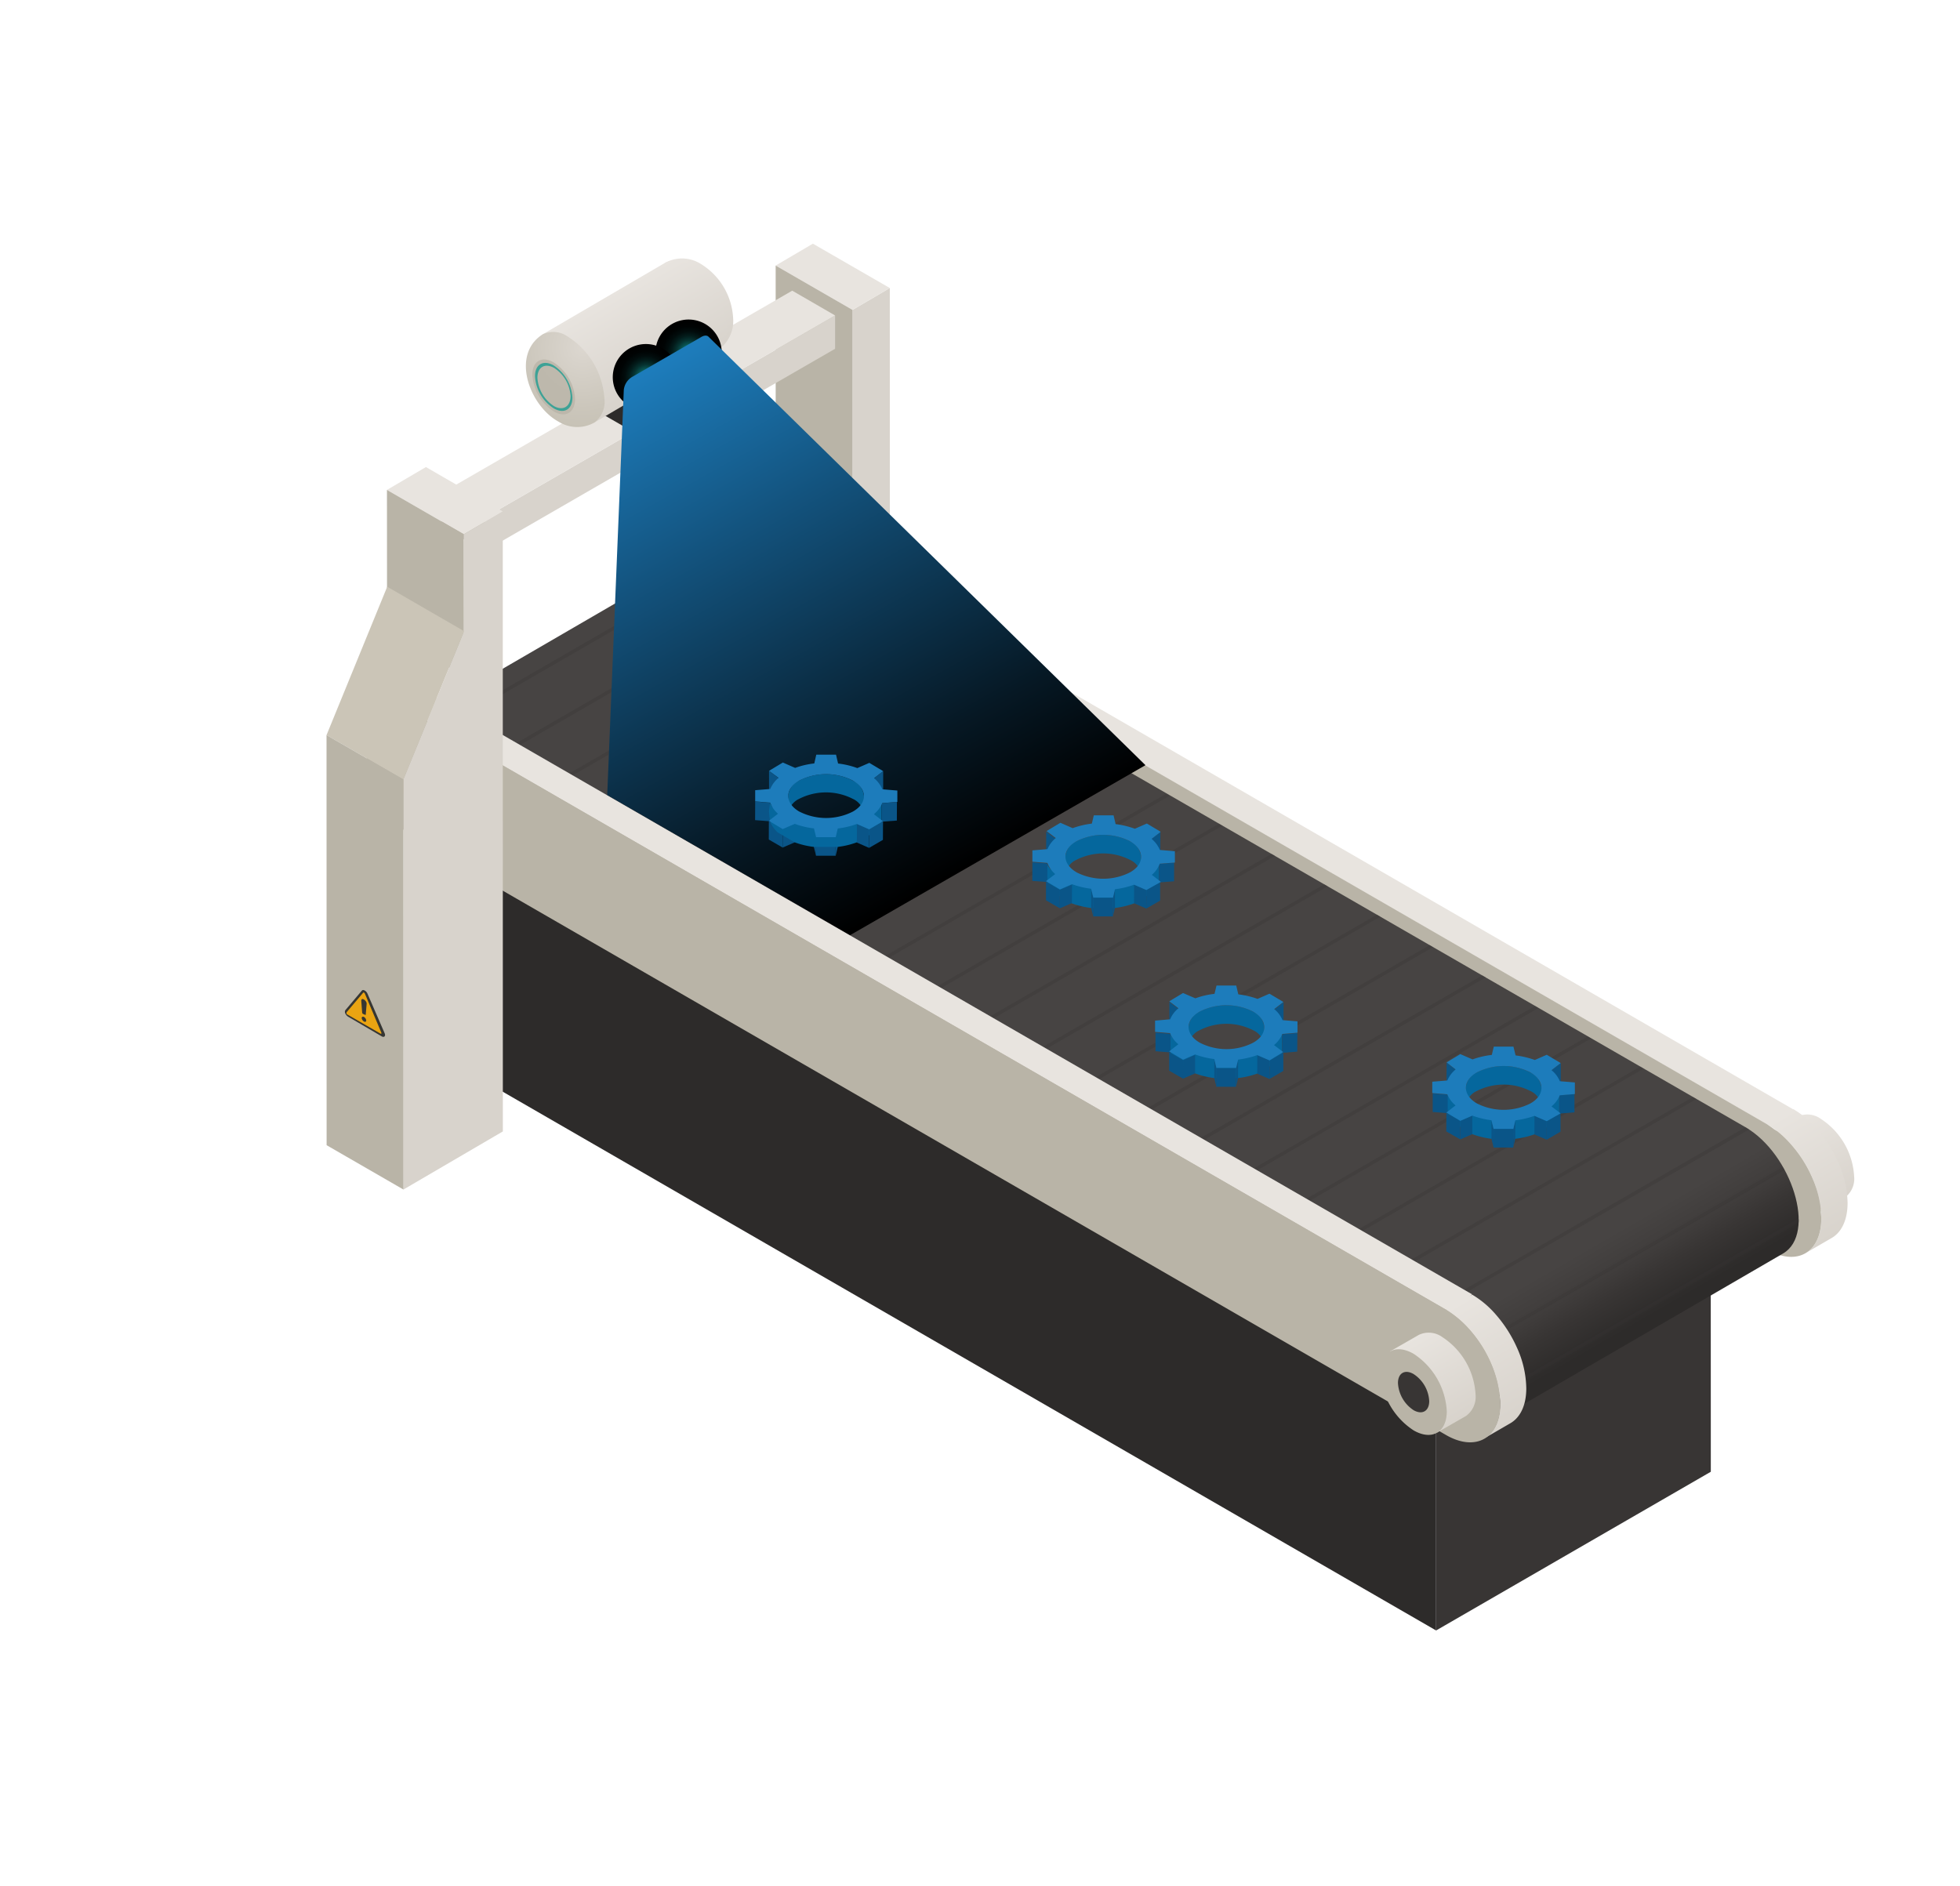 <svg xmlns="http://www.w3.org/2000/svg" xmlns:xlink="http://www.w3.org/1999/xlink" viewBox="0 0 236.44 227.56"><defs><style>.cls-1{isolation:isolate;}.cls-2{fill:url(#铃琨眄_沭噤桢眚_38);}.cls-20,.cls-3{fill:#b9b4a7;}.cls-11,.cls-4{fill:#383534;}.cls-5{fill:#d8d3cc;}.cls-6{fill:#e8e4df;}.cls-7{fill:url(#铃琨眄_沭噤桢眚_38-2);}.cls-8{fill:#2d2b2a;}.cls-9{fill:url(#铃琨眄_沭噤桢眚_104);}.cls-10{fill:#1f1c1c;}.cls-11{opacity:0.3;mix-blend-mode:multiply;}.cls-12{fill:url(#铃琨眄_沭噤桢眚_38-3);}.cls-13{fill:#cbc5b7;}.cls-14{fill:#363633;}.cls-15{fill:#eaa412;}.cls-16{fill:url(#铃琨眄_沭噤桢眚_38-4);}.cls-17{fill:url(#铃琨眄_沭噤桢眚_38-5);}.cls-18{fill:url(#铃琨眄_沭噤桢眚_38-6);}.cls-19{fill:url(#铃琨眄_沭噤桢眚_127);}.cls-20{opacity:0.8;}.cls-21{fill:#3da296;}.cls-22{fill:#95fff9;}.cls-22,.cls-23,.cls-24,.cls-25{mix-blend-mode:screen;}.cls-23{fill:url(#铃琨眄_沭噤桢眚_672);}.cls-24{fill:url(#铃琨眄_沭噤桢眚_672-2);}.cls-25{fill:url(#未命名的渐变_17);}.cls-26{fill:#0a5588;}.cls-27{fill:#05679d;}.cls-28{fill:#1d7cbb;}</style><linearGradient id="铃琨眄_沭噤桢眚_38" x1="216.5" y1="134.88" x2="222.16" y2="144.68" gradientUnits="userSpaceOnUse"><stop offset="0" stop-color="#e8e4df"/><stop offset="1" stop-color="#d8d3cc"/></linearGradient><linearGradient id="铃琨眄_沭噤桢眚_38-2" x1="213.8" y1="135.28" x2="221.69" y2="148.95" xlink:href="#铃琨眄_沭噤桢眚_38"/><linearGradient id="铃琨眄_沭噤桢眚_104" x1="147.93" y1="138.86" x2="169.79" y2="176.72" gradientUnits="userSpaceOnUse"><stop offset="0.73" stop-color="#474443"/><stop offset="0.82" stop-color="#403d3c"/><stop offset="0.88" stop-color="#383534"/><stop offset="0.98" stop-color="#2d2b2a"/></linearGradient><linearGradient id="铃琨眄_沭噤桢眚_38-3" x1="175.04" y1="157.66" x2="182.94" y2="171.33" xlink:href="#铃琨眄_沭噤桢眚_38"/><linearGradient id="铃琨眄_沭噤桢眚_38-4" x1="170.83" y1="161.24" x2="176.49" y2="171.05" xlink:href="#铃琨眄_沭噤桢眚_38"/><linearGradient id="铃琨眄_沭噤桢眚_38-5" x1="82.48" y1="30.64" x2="87.89" y2="41.2" xlink:href="#铃琨眄_沭噤桢眚_38"/><linearGradient id="铃琨眄_沭噤桢眚_38-6" x1="1334.9" y1="35.08" x2="1328.7" y2="45.82" gradientTransform="matrix(-1, 0, 0, 1, 1409.28, 0)" xlink:href="#铃琨眄_沭噤桢眚_38"/><radialGradient id="铃琨眄_沭噤桢眚_127" cx="70.28" cy="41.88" r="13.68" gradientUnits="userSpaceOnUse"><stop offset="0" stop-color="#dcd7d0"/><stop offset="0.54" stop-color="#cbc6bb"/><stop offset="1" stop-color="#c0bbad"/></radialGradient><radialGradient id="铃琨眄_沭噤桢眚_672" cx="83.12" cy="42.56" r="4.04" gradientUnits="userSpaceOnUse"><stop offset="0" stop-color="#14b4ac"/><stop offset="0.05" stop-color="#129e97"/><stop offset="0.16" stop-color="#0d746f"/><stop offset="0.27" stop-color="#09504d"/><stop offset="0.38" stop-color="#063331"/><stop offset="0.51" stop-color="#031c1b"/><stop offset="0.64" stop-color="#010c0c"/><stop offset="0.79" stop-color="#000303"/><stop offset="1"/></radialGradient><radialGradient id="铃琨眄_沭噤桢眚_672-2" cx="77.97" cy="45.53" r="4.04" xlink:href="#铃琨眄_沭噤桢眚_672"/><linearGradient id="未命名的渐变_17" x1="78.25" y1="44.88" x2="112.69" y2="106.74" gradientUnits="userSpaceOnUse"><stop offset="0" stop-color="#1d7cbb"/><stop offset="0.31" stop-color="#13537e"/><stop offset="0.78" stop-color="#061824"/><stop offset="1"/></linearGradient></defs><title>图标222</title><g class="cls-1"><g id="_0" data-name="0"><g id="Axonometric_Cylinder" data-name="Axonometric Cylinder"><path class="cls-2" d="M219.66,135a2.78,2.78,0,0,0-2.85-.26l-3.48,2,5.71,9.77,3.48-2a2.81,2.81,0,0,0,1.15-2.57A8.86,8.86,0,0,0,219.66,135Z"/><path id="Cylinder_face" data-name="Cylinder face" class="cls-3" d="M220.19,143.9c0,2.56-1.79,3.59-4,2.31a8.85,8.85,0,0,1-4-6.93c0-2.55,1.8-3.58,4-2.31A8.85,8.85,0,0,1,220.19,143.9Z"/><path id="Cylinder_face-2" data-name="Cylinder face" class="cls-4" d="M218.07,142.68c0,1.21-.84,1.69-1.88,1.09a4.14,4.14,0,0,1-1.89-3.27c0-1.2.84-1.69,1.89-1.09A4.19,4.19,0,0,1,218.07,142.68Z"/></g><polygon class="cls-5" points="102.84 37.39 107.34 34.75 107.35 109.56 102.85 112.2 102.84 37.39"/><polygon class="cls-6" points="93.57 32.04 98.06 29.4 107.34 34.75 102.84 37.39 93.57 32.04"/><polygon class="cls-3" points="102.84 37.39 102.85 112.2 93.58 106.84 93.57 32.04 102.84 37.39"/><g class="cls-1"><path class="cls-6" d="M92.68,62.42C90.86,61.37,89.21,61.28,88,62l-3.16,1.84c1.19-.69,2.84-.6,4.67.45l123.65,71.39,1.87-.59,1.3-1.24Z"/><path class="cls-7" d="M221.74,140.23a15.7,15.7,0,0,0-2.54-4,11.65,11.65,0,0,0-2.86-2.41l-3.17,1.83a11.55,11.55,0,0,1,2.86,2.42,15.74,15.74,0,0,1,2.55,4,12.25,12.25,0,0,1,1.13,4.92c0,2.07-.73,3.53-1.91,4.21l3.17-1.84c1.17-.68,1.9-2.14,1.91-4.21A12.44,12.44,0,0,0,221.74,140.23Z"/><path class="cls-3" d="M213.17,135.65,89.52,64.26c-3.62-2.09-6.58-.4-6.59,3.76a14.42,14.42,0,0,0,6.54,11.33l123.66,71.39c3.62,2.09,6.57.43,6.58-3.75A14.43,14.43,0,0,0,213.17,135.65Z"/></g><polygon class="cls-4" points="173.24 161.78 206.37 142.63 206.38 177.57 173.24 196.72 173.24 161.78"/><polygon class="cls-8" points="173.24 161.78 173.24 196.72 57.17 129.71 57.16 94.77 173.24 161.78"/><g class="cls-1"><path class="cls-3" d="M176.32,157.49,56,88.08c-2.79-1.61-5.06-.31-5.07,2.88a11.12,11.12,0,0,0,5,8.73l120.35,69.42c2.78,1.6,5.05.31,5.06-2.9A11.12,11.12,0,0,0,176.32,157.49Z"/><path class="cls-9" d="M210.56,136,90.22,66.6c-1.4-.81-3.17-1.26-4.57-.44L51.41,86.05c1.4-.81,3.16-.37,4.57.44l120.35,69.42c5.5,3.17,8.66,12.81,4.52,15.22l34.24-19.89C219.19,148.85,216.13,139.23,210.56,136Z"/><path class="cls-10" d="M176.33,155.91,56,86.49c-3.54-2-6.44-.39-6.45,3.68a14.18,14.18,0,0,0,6.41,11.11l120.34,69.41c3.54,2.05,6.44.4,6.45-3.68A14.15,14.15,0,0,0,176.33,155.91Zm0,13.2L55.94,99.69a11.12,11.12,0,0,1-5-8.73c0-3.19,2.28-4.49,5.07-2.88l120.34,69.41a11.12,11.12,0,0,1,5,8.72C181.34,169.42,179.07,170.71,176.29,169.11Z"/><path class="cls-11" d="M81.35,101.13l-.41-.24,34.34-19.83.42.24ZM141.11,96l-.42-.24-34.34,19.83.41.24ZM122.05,85l-.41-.24L87.29,104.55l.42.24Zm12.71,7.33-.42-.24L100,111.88l.42.24Zm-6.35-3.66-.42-.25L93.64,108.22l.42.24ZM215.18,141l-.12-.2-34.29,19.8c.06.1.12.2.17.3s34.32-19.73,34.32-19.73S215.21,141,215.18,141ZM210.57,136l-34.34,19.83.1.06a2.43,2.43,0,0,1,.28.2L211,136.27ZM55.94,86.47,90.29,66.64l-.44-.23L55.49,86.25ZM103,74l-.42-.24L68.23,93.56l.42.24ZM61.88,89.89l.41.25L96.64,70.3l-.41-.24Zm47.47-12.26-.42-.24L74.58,97.22l.42.24Zm63.52,36.64-.41-.24-34.35,19.84.42.24ZM147.46,99.62l-.41-.24L112.7,119.21l.42.24Zm38.12,22-.42-.24-34.34,19.83.41.24Zm6.35,3.67-.41-.24-34.35,19.83.41.24Zm25,21.84s0-.08,0-.11l-33.72,19.47.41.24L217,147.48C217,147.36,217,147.24,217,147.11ZM204.64,132.6l-.42-.24-34.35,19.83.42.24Zm-6.36-3.67-.41-.24-34.35,19.83.42.24Zm-38.11-22-.42-.24L125.4,126.54l.42.24Zm-6.35-3.67-.42-.24-34.35,19.83.42.24Zm25.41,14.66-.42-.24-34.35,19.83.42.24Zm-12.71-7.33-.41-.24L131.76,130.2l.41.24Z"/></g><g class="cls-1"><path class="cls-6" d="M53.93,84.8c-1.83-1-3.48-1.15-4.67-.45l-3.17,1.84c1.2-.7,2.85-.6,4.67.45L174.41,158l1.92-.66,1.25-1.18Z"/><path class="cls-12" d="M183,162.61a15.79,15.79,0,0,0-2.55-4,11.5,11.5,0,0,0-2.86-2.41L174.41,158a11.73,11.73,0,0,1,2.87,2.41,16.16,16.16,0,0,1,2.54,4,12.52,12.52,0,0,1,1.14,4.93c0,2.07-.74,3.52-1.92,4.21l3.17-1.84c1.18-.69,1.91-2.14,1.91-4.21A12.25,12.25,0,0,0,183,162.61Z"/><path class="cls-3" d="M174.41,158A14.46,14.46,0,0,1,181,169.37c0,4.17-3,5.84-6.59,3.75L50.72,101.73a14.43,14.43,0,0,1-6.55-11.34c0-4.16,3-5.84,6.59-3.75Z"/></g><g id="Axonometric_Cube" data-name="Axonometric Cube"><polygon id="Cube_face_-_left" data-name="Cube face - left" class="cls-3" points="58.44 66.5 53.27 63.52 53.27 59.49 58.44 62.48 58.44 66.5"/><polygon id="Cube_face_-_right" data-name="Cube face - right" class="cls-5" points="100.74 42.08 58.44 66.5 58.44 62.48 100.74 38.06 100.74 42.08"/><polygon id="Cube_face_-_top" data-name="Cube face - top" class="cls-6" points="58.44 62.48 53.27 59.49 95.57 35.07 100.74 38.06 58.44 62.48"/></g><polygon class="cls-6" points="46.68 59.11 51.38 56.35 60.65 61.71 55.95 64.46 46.68 59.11"/><polygon class="cls-3" points="55.95 64.46 55.97 81.6 46.69 76.24 46.68 59.11 55.95 64.46"/><polygon class="cls-5" points="60.66 136.51 60.65 61.71 55.95 64.46 55.96 76.21 48.66 94.04 48.67 143.52 60.66 136.51"/><polygon class="cls-13" points="46.71 70.79 39.39 88.69 48.66 94.04 55.98 76.15 46.71 70.79"/><polygon class="cls-3" points="48.66 94.04 39.39 88.69 39.4 138.17 48.67 143.52 48.66 94.04"/><path class="cls-14" d="M42,122.67a.87.87,0,0,1-.34-.39.4.4,0,0,1,0-.4l2-2.37c.07-.08.2-.08.34,0a.84.84,0,0,1,.34.4l2.05,4.73c.08.17.08.32,0,.4s-.19.08-.34,0Z"/><path class="cls-15" d="M41.82,122.12l2-2.36c0-.05.15,0,.19.11l2,4.74c0,.1,0,.16-.09.11l-4.11-2.37C41.83,122.3,41.77,122.17,41.82,122.12Z"/><path class="cls-14" d="M43.79,122.33a.23.23,0,0,1-.1-.14l-.11-1.44c0-.51.69,0,.65.37l-.11,1.31a.06.06,0,0,1-.09,0Zm.12.37c-.15-.08-.28,0-.28.12a.58.58,0,0,0,.28.43c.15.09.27,0,.27-.11A.57.57,0,0,0,43.91,122.7Z"/><g id="Axonometric_Cylinder-2" data-name="Axonometric Cylinder"><path class="cls-16" d="M174,161.33a2.79,2.79,0,0,0-2.85-.27l-3.48,2,5.71,9.77,3.48-2a2.84,2.84,0,0,0,1.14-2.58A8.84,8.84,0,0,0,174,161.33Z"/><path id="Cylinder_face-3" data-name="Cylinder face" class="cls-3" d="M174.53,170.27c0,2.55-1.8,3.58-4,2.31a8.85,8.85,0,0,1-4-6.93c0-2.56,1.79-3.59,4-2.31A8.85,8.85,0,0,1,174.53,170.27Z"/><path id="Cylinder_face-4" data-name="Cylinder face" class="cls-4" d="M172.41,169.05c0,1.2-.84,1.69-1.89,1.09a4.19,4.19,0,0,1-1.88-3.27c0-1.21.84-1.69,1.88-1.09A4.14,4.14,0,0,1,172.41,169.05Z"/></g><g id="Axonometric_Cube-2" data-name="Axonometric Cube"><polygon id="Cube_face_-_left-2" data-name="Cube face - left" class="cls-8" points="76.41 52.12 72.65 49.95 72.65 43.52 83.48 41.61 76.41 52.12"/><polygon id="Cube_face_-_right-2" data-name="Cube face - right" class="cls-4" points="83.78 51.86 76.41 56.12 76.41 45.69 83.78 41.43 83.78 51.86"/><polygon id="Cube_face_-_top-2" data-name="Cube face - top" class="cls-8" points="76.41 45.69 72.65 43.52 80.03 39.26 83.78 41.43 76.41 45.69"/></g><path class="cls-17" d="M84.52,31.83a4.23,4.23,0,0,0-4.29-.12l6.21,10.62a4.19,4.19,0,0,0,2-3.92A8.17,8.17,0,0,0,84.52,31.83Z"/><path class="cls-18" d="M80.23,31.71a3,3,0,0,1,3,.25,9.58,9.58,0,0,1,4.45,7.48,3.09,3.09,0,0,1-1.27,2.89L71.67,51,65.46,40.34Z"/><path class="cls-19" d="M65.46,40.34a3,3,0,0,1,3,.25,9.58,9.58,0,0,1,4.45,7.48A3.1,3.1,0,0,1,71.67,51a4.24,4.24,0,0,1-4.28-.12C63.91,49,61.56,42.83,65.46,40.34Z"/><path class="cls-20" d="M66.75,43.7a5.62,5.62,0,0,1,2.62,4.41c0,1.65-1.11,2.35-2.53,1.56a5.66,5.66,0,0,1-2.62-4.41C64.19,43.61,65.33,42.91,66.75,43.7Z"/><path class="cls-21" d="M66.76,44.07c-1.25-.69-2.24-.08-2.22,1.36a4.94,4.94,0,0,0,2.29,3.86c1.25.69,2.24.09,2.22-1.36A5,5,0,0,0,66.76,44.07ZM66.83,49a4.39,4.39,0,0,1-2-3.41c0-1.28.86-1.82,2-1.21a4.36,4.36,0,0,1,2,3.42C68.81,49.07,67.93,49.6,66.83,49Z"/><path class="cls-4" d="M84.63,42.66,76.25,47.5c-.55.32-1,.13-1-.43a2.09,2.09,0,0,1,1-1.58l8.38-4.84c.55-.32,1-.13,1,.43A2.09,2.09,0,0,1,84.63,42.66Z"/><path class="cls-22" d="M83.81,42.2a1.37,1.37,0,0,1-.75,1c-.38.18-.67,0-.64-.34a1.38,1.38,0,0,1,.75-1C83.56,41.69,83.84,41.84,83.81,42.2Z"/><path class="cls-23" d="M79.62,44.58a4,4,0,1,0,1.48-5.51A4,4,0,0,0,79.62,44.58Z"/><path class="cls-22" d="M78.67,45.18a1.4,1.4,0,0,1-.75,1c-.39.18-.68,0-.65-.34a1.37,1.37,0,0,1,.76-1C78.41,44.66,78.7,44.81,78.67,45.18Z"/><path class="cls-24" d="M74.48,47.55A4,4,0,1,0,76,42,4,4,0,0,0,74.48,47.55Z"/><path class="cls-25" d="M85.48,40.64c-.17-.19-.49-.2-.85,0l-8.38,4.84a2.09,2.09,0,0,0-1,1.58l-2,48.86,29.3,16.91,35.63-20.51Z"/><polygon class="cls-26" points="92.77 93.01 92.77 95.25 93.87 96.09 93.88 93.85 92.77 93.01"/><polygon class="cls-26" points="91.1 96.71 91.09 98.95 92.9 99.09 92.91 96.86 91.1 96.71"/><polygon class="cls-26" points="92.75 99.05 92.74 101.29 94.41 102.26 94.42 100.02 92.75 99.05"/><polygon class="cls-26" points="94.42 100.02 94.41 102.26 95.87 101.63 95.88 99.39 94.42 100.02"/><polygon class="cls-26" points="100.82 101.01 100.81 103.25 101.06 102.2 101.06 99.96 100.82 101.01"/><polygon class="cls-26" points="98.19 99.94 98.18 102.18 98.44 103.24 98.45 101 98.19 99.94"/><rect class="cls-26" x="98.51" y="100.94" width="2.24" height="2.37" transform="translate(-2.78 201.47) rotate(-89.84)"/><path class="cls-27" d="M177.61,136.84a10.41,10.41,0,0,0,2.31.56h2.87a10.67,10.67,0,0,0,2.31-.54l2.05-1.17a3.43,3.43,0,0,0,.95-1.34v-2.24c-2.44,2.74-12.63,2.54-13.47-.05l-.14,1,.14,1.2a3.39,3.39,0,0,0,.94,1.34Z"/><polygon class="cls-26" points="174.51 128.22 174.5 130.46 175.61 131.31 175.62 129.06 174.51 128.22"/><polygon class="cls-26" points="187.17 129.12 187.17 131.36 188.27 130.5 188.28 128.26 187.17 129.12"/><path class="cls-27" d="M184.6,129.39a7.14,7.14,0,0,0-6.46,0,2.28,2.28,0,0,0-1.32,1.86v2.24a2.27,2.27,0,0,1,1.33-1.86,7.14,7.14,0,0,1,6.46,0,2.28,2.28,0,0,1,1.34,1.88v-2.24A2.29,2.29,0,0,0,184.6,129.39Z"/><polygon class="cls-26" points="172.83 131.92 172.83 134.16 174.64 134.31 174.64 132.07 172.83 131.92"/><polygon class="cls-26" points="188.11 132.12 188.1 134.36 189.93 134.21 189.93 131.97 188.11 132.12"/><polygon class="cls-26" points="174.48 134.27 174.47 136.51 176.15 137.47 176.16 135.23 174.48 134.27"/><polygon class="cls-26" points="176.16 135.23 176.15 137.47 177.61 136.84 177.61 134.6 176.16 135.23"/><polygon class="cls-26" points="185.11 134.63 185.1 136.87 186.58 137.51 186.59 135.27 185.11 134.63"/><polygon class="cls-26" points="186.59 135.27 186.58 137.51 188.25 136.54 188.25 134.3 186.59 135.27"/><polygon class="cls-26" points="182.55 136.22 182.55 138.46 182.79 137.41 182.8 135.17 182.55 136.22"/><polygon class="cls-26" points="179.92 135.16 179.92 137.4 180.18 138.46 180.18 136.22 179.92 135.16"/><path class="cls-28" d="M186.59,135.27l-1.48-.64a10.81,10.81,0,0,1-2.31.54l-.25,1.05h-2.37l-.26-1.06a10.55,10.55,0,0,1-2.31-.56l-1.45.63-1.68-1,1.11-.86a3.36,3.36,0,0,1-1-1.34l-1.81-.15v-1.37l1.82-.15a3.4,3.4,0,0,1,1-1.33l-1.1-.85,1.66-1,1.48.64a9.81,9.81,0,0,1,2.32-.54l.24-1h2.37l.26,1.06a10.63,10.63,0,0,1,2.32.55l1.44-.63,1.68,1-1.11.86a3.23,3.23,0,0,1,1,1.33l1.82.15V132l-1.82.15a3.46,3.46,0,0,1-1,1.34l1.1.84Zm-8.43-2.14a7.14,7.14,0,0,0,6.46,0c1.77-1,1.77-2.71,0-3.74a7.14,7.14,0,0,0-6.46,0c-1.77,1-1.76,2.71,0,3.74Z"/><rect class="cls-26" x="180.25" y="136.15" width="2.24" height="2.37" transform="translate(43.52 318.32) rotate(-89.84)"/><path class="cls-27" d="M144.17,129.51a10.55,10.55,0,0,0,2.31.56h2.88a10.58,10.58,0,0,0,2.3-.54l2.05-1.17a3.43,3.43,0,0,0,.95-1.34v-2.24c-2.43,2.74-12.63,2.54-13.47-.05l-.14,1.05.14,1.19a3.33,3.33,0,0,0,.94,1.34Z"/><polygon class="cls-26" points="141.07 120.9 141.06 123.14 142.17 123.98 142.18 121.74 141.07 120.9"/><polygon class="cls-26" points="153.73 121.79 153.73 124.03 154.83 123.17 154.84 120.93 153.73 121.79"/><path class="cls-27" d="M151.17,122.06a7.13,7.13,0,0,0-6.47,0,2.25,2.25,0,0,0-1.32,1.85v2.24a2.24,2.24,0,0,1,1.33-1.85,7.11,7.11,0,0,1,6.46,0,2.28,2.28,0,0,1,1.34,1.88v-2.24A2.3,2.3,0,0,0,151.17,122.06Z"/><polygon class="cls-26" points="139.39 124.59 139.39 126.83 141.2 126.98 141.21 124.74 139.39 124.59"/><polygon class="cls-26" points="154.67 124.79 154.66 127.03 156.49 126.88 156.5 124.64 154.67 124.79"/><polygon class="cls-26" points="141.04 126.94 141.04 129.18 142.71 130.14 142.72 127.91 141.04 126.94"/><polygon class="cls-26" points="142.72 127.91 142.71 130.14 144.17 129.51 144.17 127.27 142.72 127.91"/><polygon class="cls-26" points="151.67 127.3 151.66 129.54 153.14 130.18 153.15 127.94 151.67 127.3"/><polygon class="cls-26" points="153.15 127.94 153.14 130.18 154.81 129.21 154.81 126.97 153.15 127.94"/><polygon class="cls-26" points="149.11 128.89 149.11 131.13 149.35 130.08 149.36 127.84 149.11 128.89"/><polygon class="cls-26" points="146.49 127.83 146.48 130.07 146.74 131.13 146.75 128.89 146.49 127.83"/><path class="cls-28" d="M153.15,127.94l-1.48-.64a10.67,10.67,0,0,1-2.31.54l-.25,1h-2.37l-.25-1.06a10.5,10.5,0,0,1-2.32-.56l-1.45.63-1.68-1,1.11-.86a3.36,3.36,0,0,1-1-1.34l-1.81-.15v-1.36l1.82-.16a3.33,3.33,0,0,1,1-1.33l-1.11-.84,1.66-1,1.49.64a9.73,9.73,0,0,1,2.31-.54l.24-1h2.38l.25,1.06a10.63,10.63,0,0,1,2.32.55l1.44-.63,1.68,1-1.11.86a3.36,3.36,0,0,1,1,1.33l1.81.15v1.37l-1.83.15a3.46,3.46,0,0,1-1,1.34l1.1.84Zm-8.42-2.14a7.06,7.06,0,0,0,6.45,0c1.78-1,1.77-2.71,0-3.74a7.13,7.13,0,0,0-6.47,0c-1.77,1-1.76,2.7,0,3.73Z"/><rect class="cls-26" x="146.81" y="128.82" width="2.24" height="2.37" transform="translate(17.5 277.57) rotate(-89.84)"/><path class="cls-27" d="M129.31,109a10.54,10.54,0,0,0,2.31.55l2.88,0a10.59,10.59,0,0,0,2.3-.55l2-1.17a3.29,3.29,0,0,0,1-1.34v-2.24c-2.43,2.74-12.63,2.55-13.46,0l-.15,1,.14,1.19a3.53,3.53,0,0,0,.94,1.35Z"/><polygon class="cls-26" points="126.21 100.34 126.2 102.58 127.31 103.42 127.32 101.18 126.21 100.34"/><polygon class="cls-26" points="138.88 101.23 138.87 103.47 139.97 102.61 139.98 100.38 138.88 101.23"/><path class="cls-27" d="M136.31,101.5a7.14,7.14,0,0,0-6.46,0,2.24,2.24,0,0,0-1.33,1.86v2.24a2.26,2.26,0,0,1,1.33-1.86,7.14,7.14,0,0,1,6.46,0,2.26,2.26,0,0,1,1.34,1.88v-2.24A2.28,2.28,0,0,0,136.31,101.5Z"/><polygon class="cls-26" points="124.54 104.04 124.53 106.28 126.34 106.42 126.35 104.18 124.54 104.04"/><polygon class="cls-26" points="139.81 104.23 139.8 106.47 141.63 106.33 141.64 104.09 139.81 104.23"/><polygon class="cls-26" points="126.18 106.38 126.18 108.62 127.85 109.59 127.86 107.35 126.18 106.38"/><polygon class="cls-26" points="127.86 107.35 127.85 109.59 129.31 108.96 129.32 106.72 127.86 107.35"/><polygon class="cls-26" points="136.81 106.74 136.8 108.98 138.28 109.62 138.29 107.38 136.81 106.74"/><polygon class="cls-26" points="138.29 107.38 138.28 109.62 139.95 108.66 139.95 106.42 138.29 107.38"/><polygon class="cls-26" points="134.26 108.34 134.25 110.58 134.5 109.53 134.5 107.29 134.26 108.34"/><polygon class="cls-26" points="131.63 107.27 131.62 109.51 131.88 110.57 131.89 108.33 131.63 107.27"/><path class="cls-28" d="M138.29,107.38l-1.48-.64a10.68,10.68,0,0,1-2.31.55l-.24,1h-2.37l-.26-1.06a10.41,10.41,0,0,1-2.31-.55l-1.46.63-1.68-1,1.11-.85a3.42,3.42,0,0,1-.94-1.35l-1.81-.14v-1.37l1.82-.15a3.46,3.46,0,0,1,1-1.34l-1.11-.84,1.67-1,1.48.65a10.25,10.25,0,0,1,2.31-.55l.24-1h2.38l.25,1.06a10.64,10.64,0,0,1,2.32.56l1.45-.63,1.67,1-1.1.85a3.53,3.53,0,0,1,1,1.34l1.81.15v1.37l-1.83.14a3.29,3.29,0,0,1-.95,1.34l1.09.85Zm-8.42-2.13a7.12,7.12,0,0,0,6.45,0c1.78-1,1.78-2.71,0-3.75a7.14,7.14,0,0,0-6.46,0c-1.78,1-1.77,2.7,0,3.74Z"/><rect class="cls-26" x="131.95" y="108.27" width="2.24" height="2.37" transform="translate(23.24 242.21) rotate(-89.84)"/><path class="cls-27" d="M95.87,101.63a10,10,0,0,0,2.31.55l2.88,0a10,10,0,0,0,2.3-.55l2-1.17a3.46,3.46,0,0,0,1-1.33V96.91c-2.43,2.73-12.63,2.54-13.46-.06l-.14,1.05.13,1.19a3.46,3.46,0,0,0,.94,1.35Z"/><polygon class="cls-26" points="105.44 93.9 105.43 96.14 106.54 95.29 106.54 93.05 105.44 93.9"/><path class="cls-27" d="M102.87,94.18a7.11,7.11,0,0,0-6.46,0A2.26,2.26,0,0,0,95.08,96v2.24a2.28,2.28,0,0,1,1.33-1.86,7.11,7.11,0,0,1,6.46,0,2.28,2.28,0,0,1,1.35,1.88V96.06A2.26,2.26,0,0,0,102.87,94.18Z"/><polygon class="cls-26" points="106.37 96.91 106.36 99.14 108.19 99 108.2 96.76 106.37 96.91"/><polygon class="cls-26" points="103.37 99.41 103.36 101.65 104.84 102.3 104.85 100.06 103.37 99.41"/><polygon class="cls-26" points="104.85 100.06 104.84 102.3 106.51 101.33 106.52 99.09 104.85 100.06"/><path class="cls-28" d="M104.85,100.06l-1.48-.65a10.13,10.13,0,0,1-2.31.55l-.24,1.05H98.45l-.26-1.06a9.88,9.88,0,0,1-2.31-.55l-1.46.63-1.67-1,1.1-.85a3.39,3.39,0,0,1-.94-1.34l-1.81-.15V95.34l1.82-.15a3.46,3.46,0,0,1,1-1.34L92.77,93l1.67-1,1.48.65a9.73,9.73,0,0,1,2.31-.54l.24-1.06h2.38l.25,1.07a10.09,10.09,0,0,1,2.32.55l1.45-.63,1.67,1-1.1.85a3.53,3.53,0,0,1,1,1.34l1.81.15v1.37l-1.83.15a3.33,3.33,0,0,1-1,1.33l1.09.85Zm-8.42-2.14a7.12,7.12,0,0,0,6.45,0c1.78-1,1.78-2.71,0-3.74a7.11,7.11,0,0,0-6.46,0c-1.78,1-1.77,2.71,0,3.74Z"/></g></g></svg>